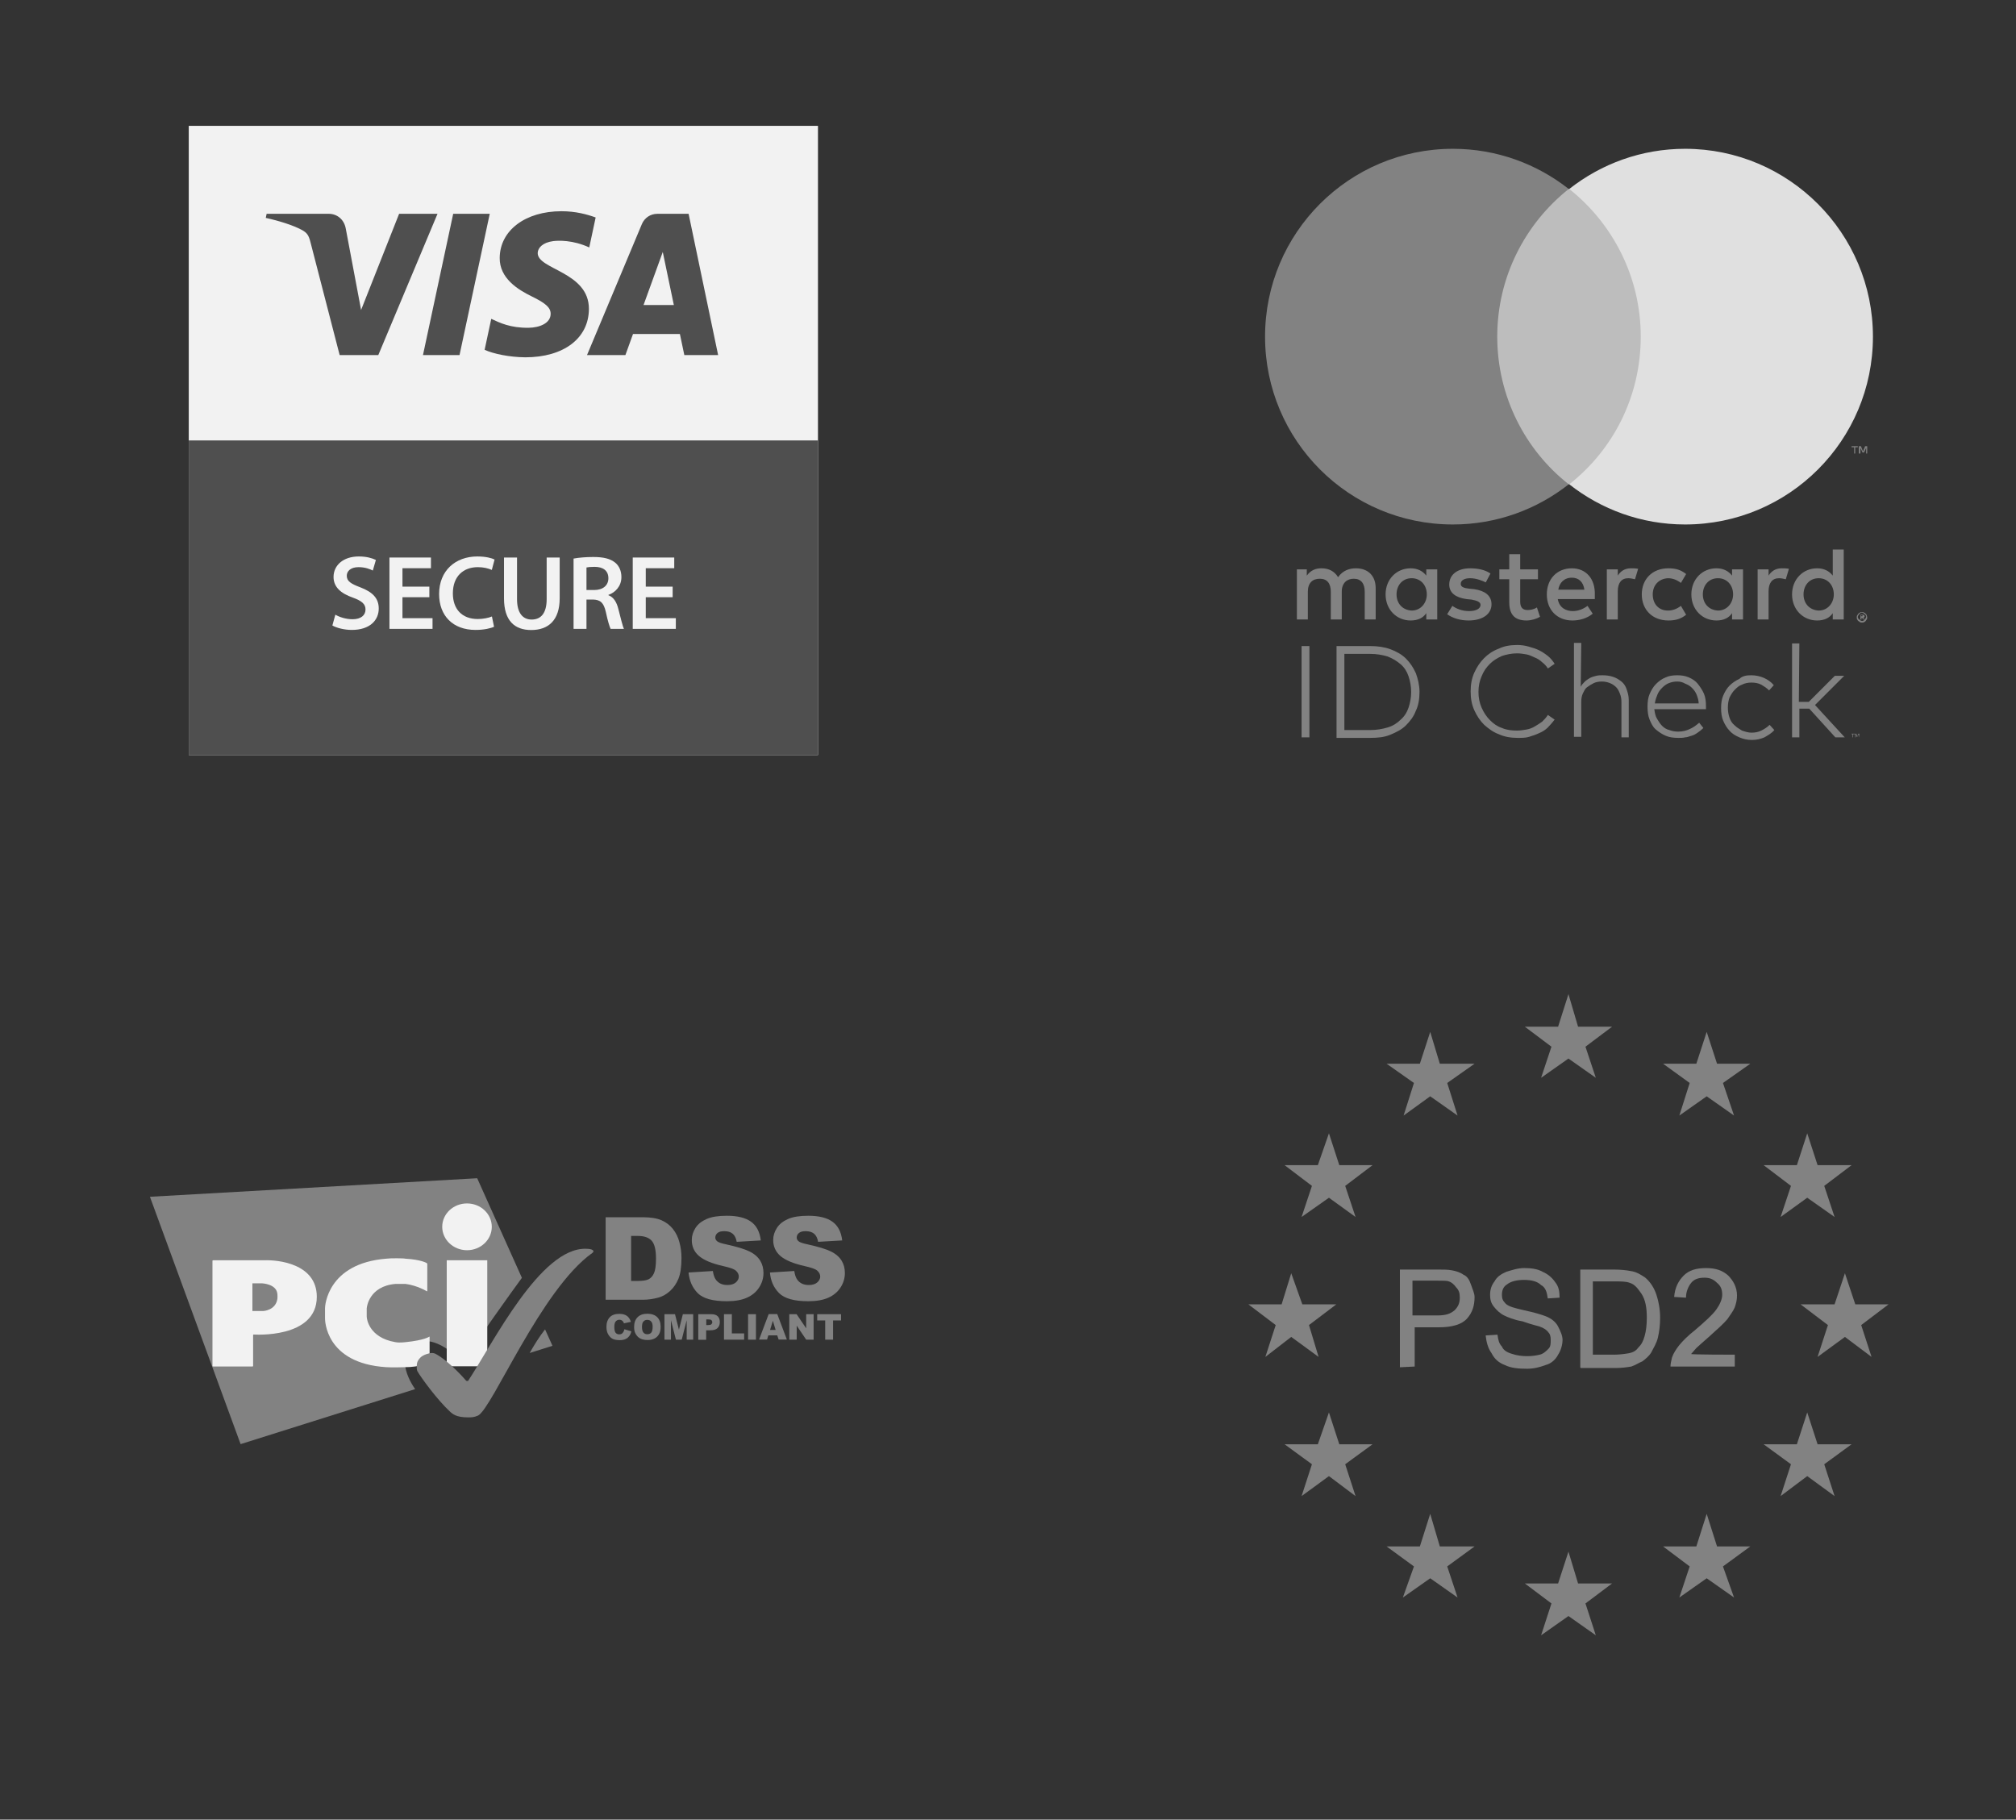 <?xml version="1.0" encoding="UTF-8"?> <svg xmlns="http://www.w3.org/2000/svg" width="801" height="723" viewBox="0 0 801 723" fill="none"><rect x="0" y="0" width="801" height="723" fill="#333333" stroke="none"/> <path d="M248.083 528.153L250.844 528.982C250.66 529.764 250.383 530.408 249.969 530.914C249.555 531.42 249.095 531.834 248.497 532.064C247.899 532.34 247.163 532.478 246.242 532.478C245.138 532.478 244.264 532.34 243.528 532.018C242.837 531.696 242.239 531.144 241.733 530.316C241.227 529.534 240.951 528.475 240.951 527.233C240.951 525.577 241.411 524.288 242.285 523.368C243.16 522.448 244.448 522.034 246.058 522.034C247.347 522.034 248.313 522.31 249.049 522.816C249.785 523.322 250.337 524.104 250.66 525.209L247.899 525.807C247.807 525.485 247.715 525.255 247.577 525.117C247.393 524.886 247.209 524.702 246.933 524.564C246.656 524.426 246.38 524.38 246.104 524.38C245.414 524.38 244.862 524.656 244.494 525.255C244.218 525.669 244.08 526.359 244.08 527.233C244.08 528.337 244.264 529.12 244.586 529.534C244.908 529.948 245.414 530.178 246.012 530.178C246.61 530.178 247.071 529.994 247.347 529.672C247.715 529.258 247.945 528.798 248.083 528.153Z" fill="#828282"></path> <path d="M251.948 527.233C251.948 525.577 252.408 524.288 253.328 523.368C254.248 522.448 255.537 521.988 257.193 521.988C258.896 521.988 260.184 522.448 261.104 523.322C262.025 524.242 262.485 525.484 262.485 527.141C262.485 528.337 262.301 529.304 261.886 530.04C261.472 530.776 260.92 531.374 260.138 531.788C259.402 532.202 258.436 532.432 257.331 532.432C256.181 532.432 255.261 532.248 254.478 531.88C253.742 531.512 253.144 530.96 252.638 530.132C252.132 529.304 251.948 528.429 251.948 527.233ZM255.077 527.233C255.077 528.245 255.261 528.981 255.629 529.442C255.997 529.902 256.503 530.132 257.193 530.132C257.883 530.132 258.39 529.902 258.758 529.488C259.126 529.027 259.31 528.245 259.31 527.141C259.31 526.175 259.126 525.484 258.712 525.07C258.344 524.61 257.791 524.426 257.147 524.426C256.503 524.426 255.997 524.656 255.629 525.116C255.261 525.484 255.077 526.221 255.077 527.233Z" fill="#828282"></path> <path d="M264.095 522.172H268.19L269.755 528.337L271.319 522.172H275.414V532.294H272.837V524.564L270.859 532.294H268.558L266.58 524.564V532.294H264.003V522.172H264.095Z" fill="#828282"></path> <path d="M277.439 522.172H282.638C283.788 522.172 284.617 522.448 285.169 523C285.721 523.552 285.997 524.288 285.997 525.3C285.997 526.313 285.675 527.141 285.077 527.693C284.479 528.291 283.512 528.567 282.27 528.567H280.567V532.34H277.439V522.172V522.172ZM280.567 526.497H281.35C281.948 526.497 282.362 526.405 282.638 526.175C282.868 525.945 283.006 525.715 283.006 525.392C283.006 525.07 282.914 524.794 282.684 524.564C282.454 524.334 282.086 524.242 281.488 524.242H280.614V526.497H280.567Z" fill="#828282"></path> <path d="M287.653 522.172H290.782V529.81H295.66V532.294H287.653V522.172Z" fill="#828282"></path> <path d="M297.224 522.172H300.353V532.294H297.224V522.172Z" fill="#828282"></path> <path d="M308.819 530.592H305.276L304.77 532.248H301.595L305.414 522.125H308.819L312.638 532.248H309.371L308.819 530.592ZM308.175 528.429L307.071 524.794L305.966 528.429H308.175Z" fill="#828282"></path> <path d="M313.604 522.172H316.503L320.322 527.785V522.172H323.267V532.294H320.322L316.549 526.727V532.294H313.604V522.172V522.172Z" fill="#828282"></path> <path d="M324.647 522.172H334.172V524.656H330.997V532.294H327.868V524.656H324.693V522.172H324.647Z" fill="#828282"></path> <path d="M210.445 537.586L219.509 534.733L216.564 528.199C214.402 530.914 212.239 534.411 210.445 537.586ZM207.362 507.724L189.601 468.153L59.571 475.515L95.598 573.798L164.939 551.942C160.521 545.592 158.911 538.046 164.018 534.365C169.724 530.224 178.328 535.009 183.804 541.773C189.095 532.939 203.957 512.371 207.362 507.724Z" fill="#828282"></path> <path d="M185.55 496.75C190.98 496.75 195.397 492.609 195.397 487.455C195.397 482.302 190.98 478.161 185.55 478.161C180.121 478.161 175.704 482.302 175.704 487.455C175.704 492.563 180.121 496.75 185.55 496.75ZM177.498 500.753H193.602V542.854H177.498V500.753Z" fill="#F2F2F2"></path> <path d="M169.538 513.038C169.676 513.084 169.768 513.038 169.768 512.9V502.225C169.768 502.087 169.676 501.949 169.538 501.857C169.538 501.857 167.421 500.477 160.98 500.109C160.658 499.925 154.998 499.879 153.48 500.109C130.013 501.995 129.139 518.974 129.139 519.71V523.851C129.139 524.357 129.139 541.704 153.48 543.222C155.872 543.406 160.52 543.222 160.98 543.222C166.593 543.222 170.458 541.52 170.458 541.52C170.596 541.474 170.688 541.336 170.688 541.198V531.213C170.688 531.075 170.596 531.029 170.504 531.121C170.504 531.121 168.756 532.501 161.118 533.283C158.955 533.514 157.897 533.422 157.115 533.283C146.256 531.443 145.75 523.529 145.75 523.529C145.75 523.391 145.704 523.161 145.704 523.069V520.032C145.704 519.894 145.704 519.664 145.75 519.572C145.75 519.572 146.486 511.06 157.115 510.139H161.118C165.765 510.737 169.538 513.038 169.538 513.038Z" fill="#F2F2F2"></path> <path d="M84.415 542.716C84.415 542.854 84.507 542.946 84.645 542.946H100.335C100.474 542.946 100.566 542.854 100.566 542.716V530.477C100.566 530.339 100.658 530.247 100.796 530.247C100.796 530.247 125.872 532.041 125.872 515.247C125.872 501.949 110.136 500.523 104.983 500.753C104.891 500.753 84.645 500.753 84.645 500.753C84.507 500.753 84.415 500.845 84.415 500.983V542.716ZM100.289 520.906V509.909H104.155C104.155 509.909 109.722 510.139 110.182 513.958C110.274 514.234 110.274 516.121 110.182 516.213C109.446 520.676 104.615 520.906 104.615 520.906H100.289Z" fill="#F2F2F2"></path> <path d="M186.012 563.169C187.301 563.169 188.313 563.169 189.969 562.432C195.675 559.442 214.954 512.371 235.291 497.877C235.429 497.785 235.567 497.647 235.66 497.509C235.798 497.325 235.798 497.141 235.798 497.141C235.798 497.141 235.798 496.175 232.807 496.175C214.724 495.669 195.905 533.629 186.012 548.629C185.874 548.813 185.23 548.629 185.23 548.629C185.23 548.629 178.604 540.807 172.853 537.816C172.715 537.77 172.071 537.54 171.38 537.586C170.92 537.586 168.252 538.138 167.009 539.426C165.537 540.991 165.583 541.865 165.583 543.751C165.583 543.889 165.675 544.534 165.859 544.856C167.285 547.34 173.681 556.175 178.972 561.052C179.755 561.65 180.997 563.169 186.012 563.169Z" fill="#828282"></path> <path d="M240.629 483.659H255.675C258.666 483.659 261.058 484.074 262.853 484.856C264.693 485.684 266.212 486.834 267.362 488.307C268.558 489.825 269.433 491.574 269.939 493.552C270.491 495.531 270.767 497.647 270.767 499.902C270.767 503.399 270.353 506.113 269.571 508.046C268.788 509.978 267.684 511.589 266.258 512.923C264.831 514.212 263.313 515.086 261.702 515.546C259.494 516.144 257.469 516.42 255.675 516.42H240.629V483.659V483.659ZM250.752 491.067V508.966H253.236C255.353 508.966 256.871 508.736 257.745 508.276C258.62 507.816 259.356 506.988 259.862 505.837C260.368 504.687 260.644 502.755 260.644 500.132C260.644 496.635 260.092 494.288 258.942 493C257.791 491.712 255.951 491.067 253.282 491.067H250.752Z" fill="#828282"></path> <path d="M273.574 505.607L283.236 505.009C283.466 506.574 283.88 507.77 284.525 508.598C285.583 509.932 287.055 510.577 288.988 510.577C290.414 510.577 291.564 510.255 292.347 509.564C293.129 508.874 293.543 508.092 293.543 507.218C293.543 506.39 293.175 505.607 292.439 504.917C291.702 504.227 289.954 503.629 287.239 503.031C282.776 502.018 279.647 500.684 277.715 499.028C275.782 497.371 274.862 495.255 274.862 492.678C274.862 490.975 275.368 489.411 276.334 487.893C277.301 486.374 278.773 485.224 280.752 484.35C282.73 483.475 285.399 483.061 288.804 483.061C292.991 483.061 296.212 483.843 298.374 485.408C300.583 486.972 301.871 489.457 302.285 492.862L292.715 493.414C292.439 491.942 291.932 490.883 291.104 490.193C290.276 489.503 289.172 489.181 287.745 489.181C286.549 489.181 285.675 489.411 285.077 489.917C284.478 490.423 284.202 491.021 284.202 491.758C284.202 492.264 284.432 492.77 284.939 493.184C285.399 493.598 286.549 494.012 288.344 494.38C292.761 495.347 295.936 496.313 297.868 497.279C299.801 498.245 301.181 499.488 302.055 500.914C302.929 502.34 303.344 503.997 303.344 505.791C303.344 507.908 302.745 509.84 301.595 511.589C300.445 513.383 298.788 514.718 296.718 515.638C294.647 516.558 291.979 517.018 288.804 517.018C283.236 517.018 279.371 515.96 277.209 513.797C275.092 511.635 273.896 508.92 273.574 505.607Z" fill="#828282"></path> <path d="M305.92 505.607L315.583 505.009C315.813 506.574 316.227 507.77 316.871 508.598C317.929 509.932 319.402 510.577 321.334 510.577C322.761 510.577 323.911 510.255 324.693 509.564C325.475 508.874 325.89 508.092 325.89 507.218C325.89 506.39 325.522 505.607 324.785 504.917C324.049 504.227 322.301 503.629 319.586 503.031C315.123 502.018 311.994 500.684 310.061 499.028C308.175 497.371 307.209 495.255 307.209 492.678C307.209 490.975 307.715 489.411 308.681 487.893C309.647 486.374 311.12 485.224 313.098 484.35C315.077 483.475 317.745 483.061 321.15 483.061C325.337 483.061 328.558 483.843 330.721 485.408C332.929 486.972 334.218 489.457 334.632 492.862L325.061 493.414C324.785 491.942 324.279 490.883 323.451 490.193C322.623 489.503 321.518 489.181 320.092 489.181C318.896 489.181 318.022 489.411 317.423 489.917C316.825 490.423 316.549 491.021 316.549 491.758C316.549 492.264 316.779 492.77 317.285 493.184C317.745 493.598 318.896 494.012 320.69 494.38C325.107 495.347 328.282 496.313 330.215 497.279C332.147 498.245 333.528 499.488 334.402 500.914C335.276 502.34 335.69 503.997 335.69 505.791C335.69 507.908 335.092 509.84 333.942 511.589C332.791 513.383 331.135 514.718 329.064 515.638C326.994 516.558 324.325 517.018 321.15 517.018C315.583 517.018 311.718 515.96 309.555 513.797C307.393 511.635 306.196 508.92 305.92 505.607Z" fill="#828282"></path> <g clip-path="url(#clip0_41_4)"> <path d="M75 300.001H325V50.001H75V300.001Z" fill="#F2F2F2"></path> <path d="M75 300.001H325V175.001H75V300.001Z" fill="#4F4F4F"></path> <path d="M194.587 84.951L182.579 141.09H168.055L180.064 84.951H194.587ZM255.689 121.201L263.333 100.12L267.732 121.201H255.689ZM271.898 141.09H285.328L273.595 84.951H261.208C258.416 84.951 256.062 86.57 255.021 89.066L233.229 141.09H248.481L251.509 132.706H270.139L271.898 141.09ZM233.985 122.762C234.048 107.947 213.504 107.126 213.641 100.506C213.686 98.495 215.605 96.352 219.799 95.804C221.879 95.536 227.618 95.319 234.123 98.317L236.667 86.407C233.173 85.143 228.677 83.926 223.082 83.926C208.725 83.926 198.625 91.552 198.544 102.482C198.452 110.564 205.759 115.07 211.253 117.762C216.917 120.514 218.814 122.278 218.787 124.736C218.748 128.502 214.27 130.17 210.101 130.233C202.795 130.347 198.56 128.259 195.185 126.685L192.549 138.992C195.948 140.548 202.211 141.902 208.696 141.971C223.96 141.971 233.94 134.434 233.985 122.762V122.762ZM173.834 84.951L150.302 141.09H134.953L123.372 96.287C122.67 93.532 122.057 92.52 119.922 91.356C116.43 89.459 110.664 87.685 105.595 86.582L105.938 84.951H130.651C133.798 84.951 136.631 87.046 137.352 90.672L143.469 123.16L158.576 84.951H173.834Z" fill="#4F4F4F"></path> <path d="M133.239 244.232C134.879 245.2 137.445 246.041 140.095 246.041C143.376 246.041 145.225 244.484 145.225 242.171C145.225 240.026 143.796 238.765 140.22 237.462C135.511 235.82 132.525 233.297 132.525 229.26C132.525 224.59 136.393 221.1 142.576 221.1C145.647 221.1 147.876 221.773 149.348 222.488L148.128 226.694C147.076 226.147 145.1 225.348 142.45 225.348C139.17 225.348 137.782 227.073 137.782 228.754C137.782 230.943 139.421 231.95 143.208 233.381C148.128 235.273 150.483 237.756 150.483 241.792C150.483 246.377 147.035 250.289 139.758 250.289C136.73 250.289 133.618 249.448 132.061 248.522L133.239 244.232Z" fill="#F2F2F2"></path> <path d="M170.592 237.292H159.909V245.621H171.854V249.868H154.736V221.521H171.223V225.768H159.909V233.087H170.592V237.292Z" fill="#F2F2F2"></path> <path d="M196.294 249.027C195.074 249.616 192.382 250.289 188.934 250.289C179.933 250.289 174.466 244.652 174.466 236.031C174.466 226.695 180.985 221.1 189.649 221.1C193.055 221.1 195.453 221.773 196.505 222.32L195.411 226.441C194.065 225.853 192.173 225.348 189.86 225.348C184.097 225.348 179.933 228.965 179.933 235.778C179.933 242.004 183.55 245.956 189.817 245.956C191.877 245.956 194.065 245.536 195.453 244.948L196.294 249.027Z" fill="#F2F2F2"></path> <path d="M205.425 221.521V238.05C205.425 243.602 207.739 246.167 211.23 246.167C214.973 246.167 217.202 243.602 217.202 238.05V221.521H222.375V237.713C222.375 246.461 217.875 250.33 211.062 250.33C204.5 250.33 200.252 246.672 200.252 237.756V221.521H205.425Z" fill="#F2F2F2"></path> <path d="M233.02 234.433H236.091C239.582 234.433 241.727 232.582 241.727 229.765C241.727 226.694 239.582 225.222 236.217 225.222C234.575 225.222 233.525 225.348 233.02 225.475V234.433ZM227.891 221.941C229.866 221.563 232.727 221.311 235.713 221.311C239.791 221.311 242.526 221.984 244.46 223.582C246.016 224.885 246.899 226.862 246.899 229.303C246.899 232.961 244.418 235.442 241.727 236.367V236.494C243.786 237.25 245.007 239.227 245.68 241.961C246.606 245.495 247.362 248.774 247.91 249.869H242.611C242.189 249.028 241.473 246.715 240.717 243.182C239.876 239.48 238.572 238.302 235.628 238.218H233.02V249.869H227.891V221.941Z" fill="#F2F2F2"></path> <path d="M267.26 237.292H256.577V245.621H268.522V249.868H251.404V221.521H267.89V225.768H256.577V233.087H267.26V237.292Z" fill="#F2F2F2"></path> </g> <g clip-path="url(#clip1_41_4)"> <path d="M546.585 246.122V233.683C546.585 228.914 543.683 225.805 538.707 225.805C536.22 225.805 533.524 226.634 531.659 229.329C530.207 227.049 528.134 225.805 525.024 225.805C522.951 225.805 520.878 226.427 519.22 228.707V226.219H515.281V246.122H519.634V235.134C519.634 231.61 521.5 229.951 524.403 229.951C527.305 229.951 528.756 231.817 528.756 235.134V246.122H533.11V235.134C533.11 231.61 535.183 229.951 537.878 229.951C540.781 229.951 542.232 231.817 542.232 235.134V246.122H546.585ZM611.061 226.219H604.012V220.207H599.659V226.219H595.72V230.158H599.659V239.28C599.659 243.841 601.524 246.536 606.5 246.536C608.366 246.536 610.439 245.915 611.89 245.085L610.646 241.354C609.403 242.183 607.951 242.39 606.915 242.39C604.842 242.39 604.012 241.146 604.012 239.073V230.158H611.061V226.219ZM647.964 225.805C645.476 225.805 643.817 227.049 642.781 228.707V226.219H638.427V246.122H642.781V234.927C642.781 231.61 644.232 229.744 646.927 229.744C647.756 229.744 648.793 229.951 649.622 230.158L650.866 226.012C650.037 225.805 648.793 225.805 647.964 225.805ZM592.195 227.878C590.122 226.427 587.22 225.805 584.11 225.805C579.134 225.805 575.817 228.293 575.817 232.232C575.817 235.549 578.305 237.415 582.659 238.036L584.732 238.244C587.012 238.658 588.256 239.28 588.256 240.317C588.256 241.768 586.598 242.805 583.695 242.805C580.793 242.805 578.512 241.768 577.061 240.732L574.988 244.049C577.268 245.707 580.378 246.536 583.488 246.536C589.293 246.536 592.61 243.841 592.61 240.11C592.61 236.585 589.915 234.719 585.768 234.097L583.695 233.89C581.829 233.683 580.378 233.268 580.378 232.024C580.378 230.573 581.829 229.744 584.11 229.744C586.598 229.744 589.085 230.78 590.329 231.402L592.195 227.878ZM707.878 225.805C705.39 225.805 703.732 227.049 702.695 228.707V226.219H698.342V246.122H702.695V234.927C702.695 231.61 704.146 229.744 706.842 229.744C707.671 229.744 708.707 229.951 709.537 230.158L710.781 226.012C709.951 225.805 708.707 225.805 707.878 225.805ZM652.317 236.171C652.317 242.183 656.463 246.536 662.89 246.536C665.793 246.536 667.866 245.915 669.939 244.256L667.866 240.732C666.207 241.975 664.549 242.597 662.683 242.597C659.159 242.597 656.671 240.11 656.671 236.171C656.671 232.439 659.159 229.951 662.683 229.744C664.549 229.744 666.207 230.366 667.866 231.61L669.939 228.085C667.866 226.427 665.793 225.805 662.89 225.805C656.463 225.805 652.317 230.158 652.317 236.171ZM692.537 236.171V226.219H688.183V228.707C686.732 226.841 684.659 225.805 681.963 225.805C676.366 225.805 672.012 230.158 672.012 236.171C672.012 242.183 676.366 246.536 681.963 246.536C684.866 246.536 686.939 245.5 688.183 243.634V246.122H692.537V236.171ZM676.573 236.171C676.573 232.646 678.854 229.744 682.585 229.744C686.11 229.744 688.598 232.439 688.598 236.171C688.598 239.695 686.11 242.597 682.585 242.597C678.854 242.39 676.573 239.695 676.573 236.171ZM624.537 225.805C618.732 225.805 614.585 229.951 614.585 236.171C614.585 242.39 618.732 246.536 624.744 246.536C627.646 246.536 630.549 245.707 632.829 243.841L630.756 240.732C629.098 241.975 627.024 242.805 624.951 242.805C622.256 242.805 619.561 241.561 618.939 238.036H633.659C633.659 237.415 633.659 237 633.659 236.378C633.866 229.951 630.134 225.805 624.537 225.805ZM624.537 229.536C627.232 229.536 629.098 231.195 629.512 234.305H619.146C619.561 231.61 621.427 229.536 624.537 229.536ZM732.549 236.171V218.341H728.195V228.707C726.744 226.841 724.671 225.805 721.976 225.805C716.378 225.805 712.024 230.158 712.024 236.171C712.024 242.183 716.378 246.536 721.976 246.536C724.878 246.536 726.951 245.5 728.195 243.634V246.122H732.549V236.171ZM716.585 236.171C716.585 232.646 718.866 229.744 722.598 229.744C726.122 229.744 728.61 232.439 728.61 236.171C728.61 239.695 726.122 242.597 722.598 242.597C718.866 242.39 716.585 239.695 716.585 236.171ZM571.049 236.171V226.219H566.695V228.707C565.244 226.841 563.171 225.805 560.476 225.805C554.878 225.805 550.524 230.158 550.524 236.171C550.524 242.183 554.878 246.536 560.476 246.536C563.378 246.536 565.451 245.5 566.695 243.634V246.122H571.049V236.171ZM554.878 236.171C554.878 232.646 557.159 229.744 560.89 229.744C564.415 229.744 566.903 232.439 566.903 236.171C566.903 239.695 564.415 242.597 560.89 242.597C557.159 242.39 554.878 239.695 554.878 236.171ZM739.805 243.219C740.012 243.219 740.427 243.219 740.634 243.427C740.842 243.427 741.049 243.634 741.256 243.841C741.463 244.049 741.671 244.256 741.671 244.463C741.671 244.671 741.878 244.878 741.878 245.293C741.878 245.5 741.878 245.915 741.671 246.122C741.463 246.329 741.463 246.536 741.256 246.744C741.049 246.951 740.842 247.158 740.634 247.158C740.427 247.366 740.22 247.366 739.805 247.366C739.598 247.366 739.183 247.366 738.976 247.158C738.768 246.951 738.561 246.951 738.354 246.744C738.146 246.536 737.939 246.329 737.939 246.122C737.732 245.915 737.732 245.707 737.732 245.293C737.732 245.085 737.732 244.671 737.939 244.463C738.146 244.256 738.146 244.049 738.354 243.841C738.561 243.634 738.768 243.427 738.976 243.427C739.183 243.219 739.598 243.219 739.805 243.219ZM739.805 246.744C740.012 246.744 740.22 246.744 740.427 246.536C740.634 246.536 740.842 246.329 740.842 246.122C741.049 245.915 741.049 245.915 741.256 245.707C741.256 245.5 741.463 245.293 741.463 245.085C741.463 244.878 741.463 244.671 741.256 244.463C741.256 244.256 741.049 244.049 740.842 244.049C740.634 243.841 740.634 243.841 740.427 243.634C740.22 243.634 740.012 243.427 739.805 243.427C739.598 243.427 739.39 243.427 739.183 243.634C738.976 243.634 738.768 243.841 738.768 244.049C738.561 244.256 738.561 244.256 738.354 244.463C738.354 244.671 738.146 244.878 738.146 245.085C738.146 245.293 738.146 245.5 738.354 245.707C738.354 245.915 738.561 246.122 738.768 246.122C738.976 246.329 738.976 246.329 739.183 246.536C739.39 246.536 739.598 246.744 739.805 246.744ZM740.012 244.256C740.22 244.256 740.427 244.256 740.634 244.463C740.842 244.671 740.842 244.671 740.842 244.878C740.842 245.085 740.842 245.085 740.634 245.293C740.634 245.293 740.427 245.5 740.22 245.5L740.842 246.122H740.427L739.805 245.5H739.598V246.122H739.183V244.256C739.183 244.256 740.012 244.256 740.012 244.256ZM739.39 244.463V244.878H739.805H740.012C740.012 244.878 740.012 244.878 740.012 244.671V244.463H739.805H739.39V244.463Z" fill="#828282"></path> <path d="M656.049 75.085H590.744V192.427H656.049V75.085Z" fill="#BDBDBD"></path> <path d="M594.89 133.756C594.89 109.915 606.085 88.768 623.293 75.085C610.646 65.134 594.683 59.122 577.268 59.122C536.012 59.122 502.634 92.5 502.634 133.756C502.634 175.012 536.012 208.39 577.268 208.39C594.683 208.39 610.646 202.378 623.293 192.427C606.085 178.951 594.89 157.597 594.89 133.756Z" fill="#828282"></path> <path d="M737.11 180.195V177.707H738.146V177.292H735.659V177.707H736.695V180.195H737.11ZM741.878 180.195V177.292H741.049L740.22 179.366L739.39 177.292H738.561V180.195H739.183V177.914L740.012 179.78H740.634L741.463 177.914V180.195H741.878Z" fill="#828282"></path> <path d="M744.159 133.756C744.159 175.012 710.78 208.39 669.524 208.39C652.11 208.39 636.146 202.378 623.5 192.427C640.915 178.744 651.902 157.597 651.902 133.756C651.902 109.915 640.707 88.768 623.5 75.085C636.146 65.134 652.11 59.122 669.524 59.122C710.78 59.122 744.159 92.707 744.159 133.756Z" fill="#E0E0E0"></path> <path d="M736.695 291.732H736.28V292.976H736.073V291.732H735.658V291.525H736.902V291.732H736.695ZM738.561 292.976L738.354 291.732L737.939 292.768H737.732L737.317 291.732V292.976H737.11V291.525H737.524L737.939 292.561L738.354 291.525H738.768L738.561 292.976ZM520.256 292.976H517.146V256.695H520.256V292.976ZM544.305 256.695C547.415 256.695 550.11 257.11 552.39 257.939C554.671 258.768 556.951 260.012 558.61 261.671C560.268 263.329 561.512 265.195 562.549 267.476C563.378 269.756 564 272.244 564 274.939C564 277.634 563.585 280.329 562.549 282.403C561.719 284.683 560.268 286.549 558.61 288.208C556.951 289.866 554.878 290.903 552.39 291.939C549.902 292.976 547.207 293.183 544.305 293.183H531.036V256.695H544.305ZM534.146 259.805V290.073H544.305C547 290.073 549.28 289.659 551.354 289.037C553.427 288.415 555.085 287.378 556.536 285.927C557.988 284.683 559.024 283.025 559.646 281.159C560.268 279.293 560.683 277.22 560.683 274.939C560.683 272.659 560.268 270.586 559.646 268.72C559.024 266.854 557.988 265.195 556.536 263.951C555.085 262.708 553.427 261.671 551.354 260.842C549.28 260.22 547 259.805 544.305 259.805C544.305 259.805 534.146 259.805 534.146 259.805ZM602.768 256.281C604.427 256.281 605.878 256.488 607.329 256.903C608.78 257.317 610.232 257.732 611.476 258.354C612.719 258.976 613.963 259.805 615 260.634C616.036 261.464 616.866 262.5 617.695 263.744L615 265.61C614.378 264.573 613.549 263.744 612.719 263.122C611.89 262.293 610.854 261.671 609.817 261.256C608.78 260.842 607.744 260.22 606.5 260.012C605.256 259.805 604.012 259.598 602.768 259.598C600.695 259.598 598.622 260.012 596.756 260.634C594.89 261.464 593.232 262.5 591.988 263.744C590.536 265.195 589.5 266.647 588.671 268.72C587.841 270.586 587.427 272.659 587.427 274.939C587.427 277.22 587.841 279.293 588.671 281.159C589.5 283.025 590.536 284.683 591.988 286.134C593.439 287.586 594.89 288.622 596.756 289.244C598.622 290.073 600.695 290.281 602.768 290.281C604.012 290.281 605.256 290.073 606.5 289.866C607.744 289.659 608.78 289.244 609.817 288.622C610.854 288 611.89 287.378 612.719 286.756C613.549 285.927 614.378 285.098 615 284.061L617.695 285.927C616.866 286.964 616.036 288 615 289.037C613.963 290.073 612.927 290.695 611.476 291.317C610.232 291.939 608.78 292.354 607.536 292.768C606.293 293.183 604.634 293.183 602.976 293.183C600.28 293.183 597.793 292.768 595.512 291.732C593.232 290.903 591.366 289.451 589.707 288C588.049 286.342 586.805 284.476 585.768 282.195C584.732 279.915 584.317 277.427 584.317 274.732C584.317 272.037 584.732 269.549 585.768 267.268C586.805 264.988 588.049 263.122 589.707 261.464C591.366 259.805 593.232 258.561 595.512 257.732C597.585 256.695 600.073 256.281 602.768 256.281ZM628.061 272.866C628.476 272.037 629.097 271.415 629.719 270.793C630.341 270.171 631.171 269.756 631.793 269.342C632.622 268.927 633.451 268.72 634.28 268.512C635.11 268.305 635.939 268.305 636.768 268.305C638.219 268.305 639.671 268.512 640.915 268.927C642.158 269.342 643.195 269.964 644.232 270.793C645.268 271.622 645.89 272.659 646.305 273.903C646.719 275.147 647.134 276.39 647.134 278.049V292.976H644.232V278.878C644.232 277.634 644.024 276.598 643.61 275.561C643.195 274.525 642.78 273.695 642.158 273.073C641.536 272.451 640.707 271.829 639.671 271.415C638.634 271 637.597 270.793 636.354 270.793C635.317 270.793 634.073 271 633.244 271.415C632.415 271.829 631.378 272.451 630.549 273.073C629.719 273.695 629.305 274.732 628.89 275.561C628.476 276.39 628.268 277.634 628.268 278.878V292.768H625.366V255.451H628.268L628.061 272.866ZM666.415 268.305C668.073 268.305 669.524 268.512 670.976 269.134C672.427 269.756 673.671 270.586 674.5 271.622C675.329 272.659 676.366 274.11 676.988 275.561C677.61 277.012 677.817 278.671 677.817 280.537C677.817 280.744 677.817 280.951 677.817 281.159C677.817 281.366 677.817 281.573 677.817 281.781H657.293C657.5 283.232 657.707 284.476 658.329 285.512C658.951 286.549 659.573 287.586 660.402 288.415C661.232 289.244 662.268 289.866 663.305 290.073C664.341 290.488 665.585 290.695 666.829 290.695C668.488 290.695 670.146 290.281 671.39 289.659C672.841 289.037 673.878 288.208 675.122 287.171L676.78 289.244C675.951 290.073 675.122 290.695 674.5 291.11C673.671 291.732 672.841 292.147 672.012 292.354C671.183 292.561 670.354 292.976 669.524 292.976C668.695 293.183 667.866 293.183 666.829 293.183C664.963 293.183 663.305 292.976 661.854 292.354C660.402 291.732 659.158 290.903 657.915 289.866C656.671 288.829 656.049 287.378 655.427 285.927C654.805 284.476 654.597 282.61 654.597 280.744C654.597 278.878 654.805 277.22 655.427 275.768C656.049 274.317 656.878 272.866 657.915 271.829C658.951 270.793 660.195 269.756 661.854 269.134C663.097 268.512 664.756 268.305 666.415 268.305ZM666.415 270.793C665.171 270.793 664.134 271 663.097 271.415C662.061 271.829 661.232 272.451 660.402 273.281C659.573 274.11 658.951 274.939 658.537 275.976C658.122 277.012 657.707 278.049 657.5 279.5H674.915C674.915 278.256 674.5 277.012 674.085 275.976C673.671 274.939 673.049 274.11 672.219 273.281C671.39 272.451 670.561 272.037 669.524 271.622C668.488 271 667.451 270.793 666.415 270.793ZM695.854 268.305C697.719 268.305 699.378 268.72 700.829 269.342C702.28 269.964 703.732 271 704.768 272.244L702.902 274.317C701.866 273.281 700.829 272.659 699.793 272.037C698.549 271.415 697.305 271.208 695.854 271.208C694.61 271.208 693.366 271.415 692.122 272.037C690.878 272.451 690.049 273.281 689.219 274.11C688.39 274.939 687.768 275.976 687.146 277.22C686.732 278.464 686.524 279.708 686.524 281.159C686.524 282.61 686.732 283.854 687.146 285.098C687.561 286.342 688.183 287.378 689.219 288.208C690.049 289.037 691.085 289.659 692.122 290.281C693.366 290.695 694.61 291.11 695.854 291.11C697.305 291.11 698.549 290.903 699.793 290.281C701.037 289.659 702.073 289.037 703.11 288L704.976 290.073C703.939 291.317 702.488 292.147 701.037 292.976C699.585 293.598 697.927 294.012 696.061 294.012C694.195 294.012 692.537 293.598 691.085 292.976C689.634 292.354 688.183 291.525 687.146 290.281C686.11 289.244 685.28 287.793 684.658 286.342C684.037 284.89 683.829 283.232 683.829 281.366C683.829 279.5 684.037 277.842 684.658 276.39C685.28 274.939 686.11 273.488 687.146 272.451C688.183 271.415 689.634 270.378 691.085 269.756C692.329 268.512 693.988 268.305 695.854 268.305ZM714.719 278.878H718.658L729.024 268.512H732.756L721.146 280.122L732.963 292.976H729.232L718.866 281.573H714.927V292.976H712.024V255.659H714.927L714.719 278.878Z" fill="#828282"></path> </g> <path d="M623.18 395L619.068 407.943H605.851L616.425 415.886L612.313 428.241L623.18 420.592L634.048 428.241L629.936 415.886L640.509 407.943H626.998L623.18 395Z" fill="#828282"></path> <path d="M626.998 629.156L623.18 616.507L619.068 629.156H605.851L616.425 637.099L612.313 649.748L623.18 642.1L634.048 649.748L629.936 637.099L640.509 629.156H626.998Z" fill="#828282"></path> <path d="M513.036 531.199L523.903 539.141L520.085 526.492L530.952 518.255H517.441L513.036 505.9L509.217 518.255H496L506.868 526.492L502.756 539.141L513.036 531.199Z" fill="#828282"></path> <path d="M568.255 410.003L564.143 422.652H550.925L561.793 430.3L557.681 443.243L568.255 435.595L579.122 443.243L575.01 430.3L585.878 422.652H572.073L568.255 410.003Z" fill="#828282"></path> <path d="M528.015 450.303L523.61 462.953H510.392L521.26 471.189L517.148 483.544L528.015 475.896L538.589 483.544L534.477 471.189L545.345 462.953H532.127L528.015 450.303Z" fill="#828282"></path> <path d="M532.127 573.853L528.015 561.204L523.61 573.853H510.392L521.26 581.795L517.148 594.445L528.015 586.502L538.589 594.445L534.477 581.795L545.345 573.853H532.127Z" fill="#828282"></path> <path d="M572.073 614.448L568.255 601.504L564.143 614.448H550.925L561.793 622.39L557.387 634.745L568.255 627.097L579.122 634.745L575.01 622.39L585.878 614.448H572.073Z" fill="#828282"></path> <path d="M750.36 518.255H737.143L733.031 505.9L728.919 518.255H715.407L726.275 526.492L722.163 539.141L733.031 531.199L743.604 539.141L739.492 526.492L750.36 518.255Z" fill="#828282"></path> <path d="M678.105 410.003L673.993 422.652H660.776L671.35 430.3L667.238 443.243L678.105 435.595L688.973 443.243L684.567 430.3L695.435 422.652H682.217L678.105 410.003Z" fill="#828282"></path> <path d="M711.589 471.189L707.477 483.544L718.051 475.896L728.918 483.544L724.806 471.189L735.674 462.953H722.163L718.051 450.303L713.939 462.953H700.721L711.589 471.189Z" fill="#828282"></path> <path d="M722.163 573.853L718.051 561.204L713.939 573.853H700.721L711.589 581.795L707.477 594.445L718.051 586.502L728.918 594.445L724.806 581.795L735.674 573.853H722.163Z" fill="#828282"></path> <path d="M682.217 614.448L678.105 601.504L673.993 614.448H660.776L671.35 622.39L667.238 634.745L678.105 627.097L688.973 634.745L684.567 622.39L695.435 614.448H682.217Z" fill="#828282"></path> <path d="M561.205 522.668H570.898C574.423 522.668 576.185 522.08 577.947 520.609C579.416 519.138 580.003 517.667 580.003 515.608C580.003 513.843 579.71 512.666 578.535 511.49C577.947 510.607 576.772 509.431 575.598 509.136C575.01 508.842 573.248 508.842 570.898 508.842H561.205V522.668ZM556.212 543.26V504.43H570.898C573.248 504.43 575.304 504.43 576.772 504.724C578.535 505.018 580.297 505.606 581.472 506.489C582.941 507.077 583.822 508.548 584.409 510.313C584.997 512.078 585.878 513.843 585.878 515.314C585.878 518.844 584.997 521.491 582.941 523.845C580.885 526.198 577.066 527.375 571.779 527.375H562.087V542.965L556.212 543.26Z" fill="#828282"></path> <path d="M590.283 530.611L594.983 530.316C595.277 532.376 595.57 533.846 596.745 535.023C597.333 536.494 598.801 537.376 600.857 537.965C602.62 538.553 604.676 538.847 606.732 538.847C608.788 538.847 610.55 538.553 611.725 538.259C613.193 537.965 614.368 536.788 615.249 535.906C616.131 535.023 616.131 533.846 616.131 532.376C616.131 530.905 615.837 530.022 615.249 529.434C614.662 528.551 613.487 527.669 611.725 527.081C610.844 526.786 608.2 526.198 604.969 525.022C601.445 524.433 598.801 523.256 597.626 522.668C595.864 521.786 594.689 520.609 593.514 519.138C592.339 517.667 592.046 516.197 592.046 514.432C592.046 512.372 592.633 510.607 593.808 509.137C594.689 507.372 596.452 506.195 598.508 505.312C600.564 504.724 602.913 503.842 605.557 503.842C608.2 503.842 610.844 504.136 612.9 505.312C614.956 506.195 616.718 507.666 617.893 509.431C619.362 511.196 619.655 513.255 619.655 515.608L614.956 515.902C614.662 513.549 614.075 511.49 612.312 510.607C610.844 509.137 608.494 508.548 605.557 508.548C602.62 508.548 600.27 509.137 598.801 510.313C597.333 511.196 596.745 512.667 596.745 514.432C596.745 515.902 597.039 516.785 598.214 517.962C599.389 519.138 601.738 519.727 605.557 520.609C609.669 521.492 612.606 522.374 614.075 522.962C616.424 523.845 618.187 525.316 619.068 527.081C619.949 528.846 620.83 530.611 620.83 532.376C620.83 534.141 620.243 536.494 619.068 538.259C618.187 540.024 616.424 541.789 614.075 542.377C611.725 543.26 609.375 543.848 606.732 543.848C603.207 543.848 600.27 543.554 597.92 542.377C595.57 541.495 593.808 540.024 592.633 537.671C591.165 535.611 590.577 533.258 590.283 530.611Z" fill="#828282"></path> <path d="M632.873 538.259H641.097C643.447 538.259 645.503 537.965 647.265 537.67C648.733 537.376 649.908 536.788 650.789 535.611C652.258 534.14 652.845 532.964 653.433 530.905C654.02 528.845 654.314 526.492 654.314 523.55C654.314 519.432 653.727 516.49 652.258 514.137C650.789 512.078 649.615 510.313 647.559 509.725C646.09 509.136 644.034 509.136 641.097 509.136H632.873V538.259V538.259ZM627.879 543.26V504.43H641.097C644.034 504.43 646.384 504.724 647.852 505.018C650.202 505.312 651.964 506.489 653.727 507.666C655.783 509.431 657.251 511.784 658.132 514.431C659.014 517.079 659.601 520.315 659.601 523.55C659.601 526.492 659.307 528.845 658.72 531.493C658.132 533.846 656.958 535.611 656.076 537.376C655.195 538.847 653.727 540.024 652.552 540.906C651.083 541.495 649.908 542.377 648.146 542.965C646.384 543.26 644.328 543.554 641.978 543.554H628.173C627.879 543.554 627.879 543.26 627.879 543.26Z" fill="#828282"></path> <path d="M689.267 538.259V542.966H663.713C663.713 542.083 664.007 540.612 664.3 539.436C664.888 537.671 666.063 535.906 667.238 534.435C668.706 532.67 670.762 530.611 673.406 528.551C677.518 525.021 680.455 522.374 681.924 520.315C683.392 518.256 684.273 516.197 684.273 514.432C684.273 512.372 683.686 510.902 682.217 509.725C680.749 508.254 679.28 507.666 677.224 507.666C674.874 507.666 673.112 508.254 671.937 509.725C670.762 511.196 669.881 513.255 669.881 515.608L665.182 515.314C665.475 511.49 666.944 508.842 669 506.783C671.056 504.724 673.993 503.842 677.812 503.842C681.63 503.842 684.273 504.724 686.623 506.783C688.679 508.842 690.148 511.49 690.148 514.726C690.148 516.491 689.854 517.667 689.267 519.432C688.679 520.903 687.504 522.374 686.329 524.139C684.861 525.904 682.217 528.257 679.28 530.905C676.637 533.258 674.581 535.023 673.993 535.611C673.406 536.2 672.525 537.376 671.937 537.965C671.35 538.259 689.267 538.259 689.267 538.259Z" fill="#828282"></path> <defs> <clipPath id="clip0_41_4"> <rect width="250" height="250" fill="white" transform="translate(75 50)"></rect> </clipPath> <clipPath id="clip1_41_4"> <rect width="255" height="255" fill="white" transform="translate(496 50)"></rect> </clipPath> </defs> </svg> 